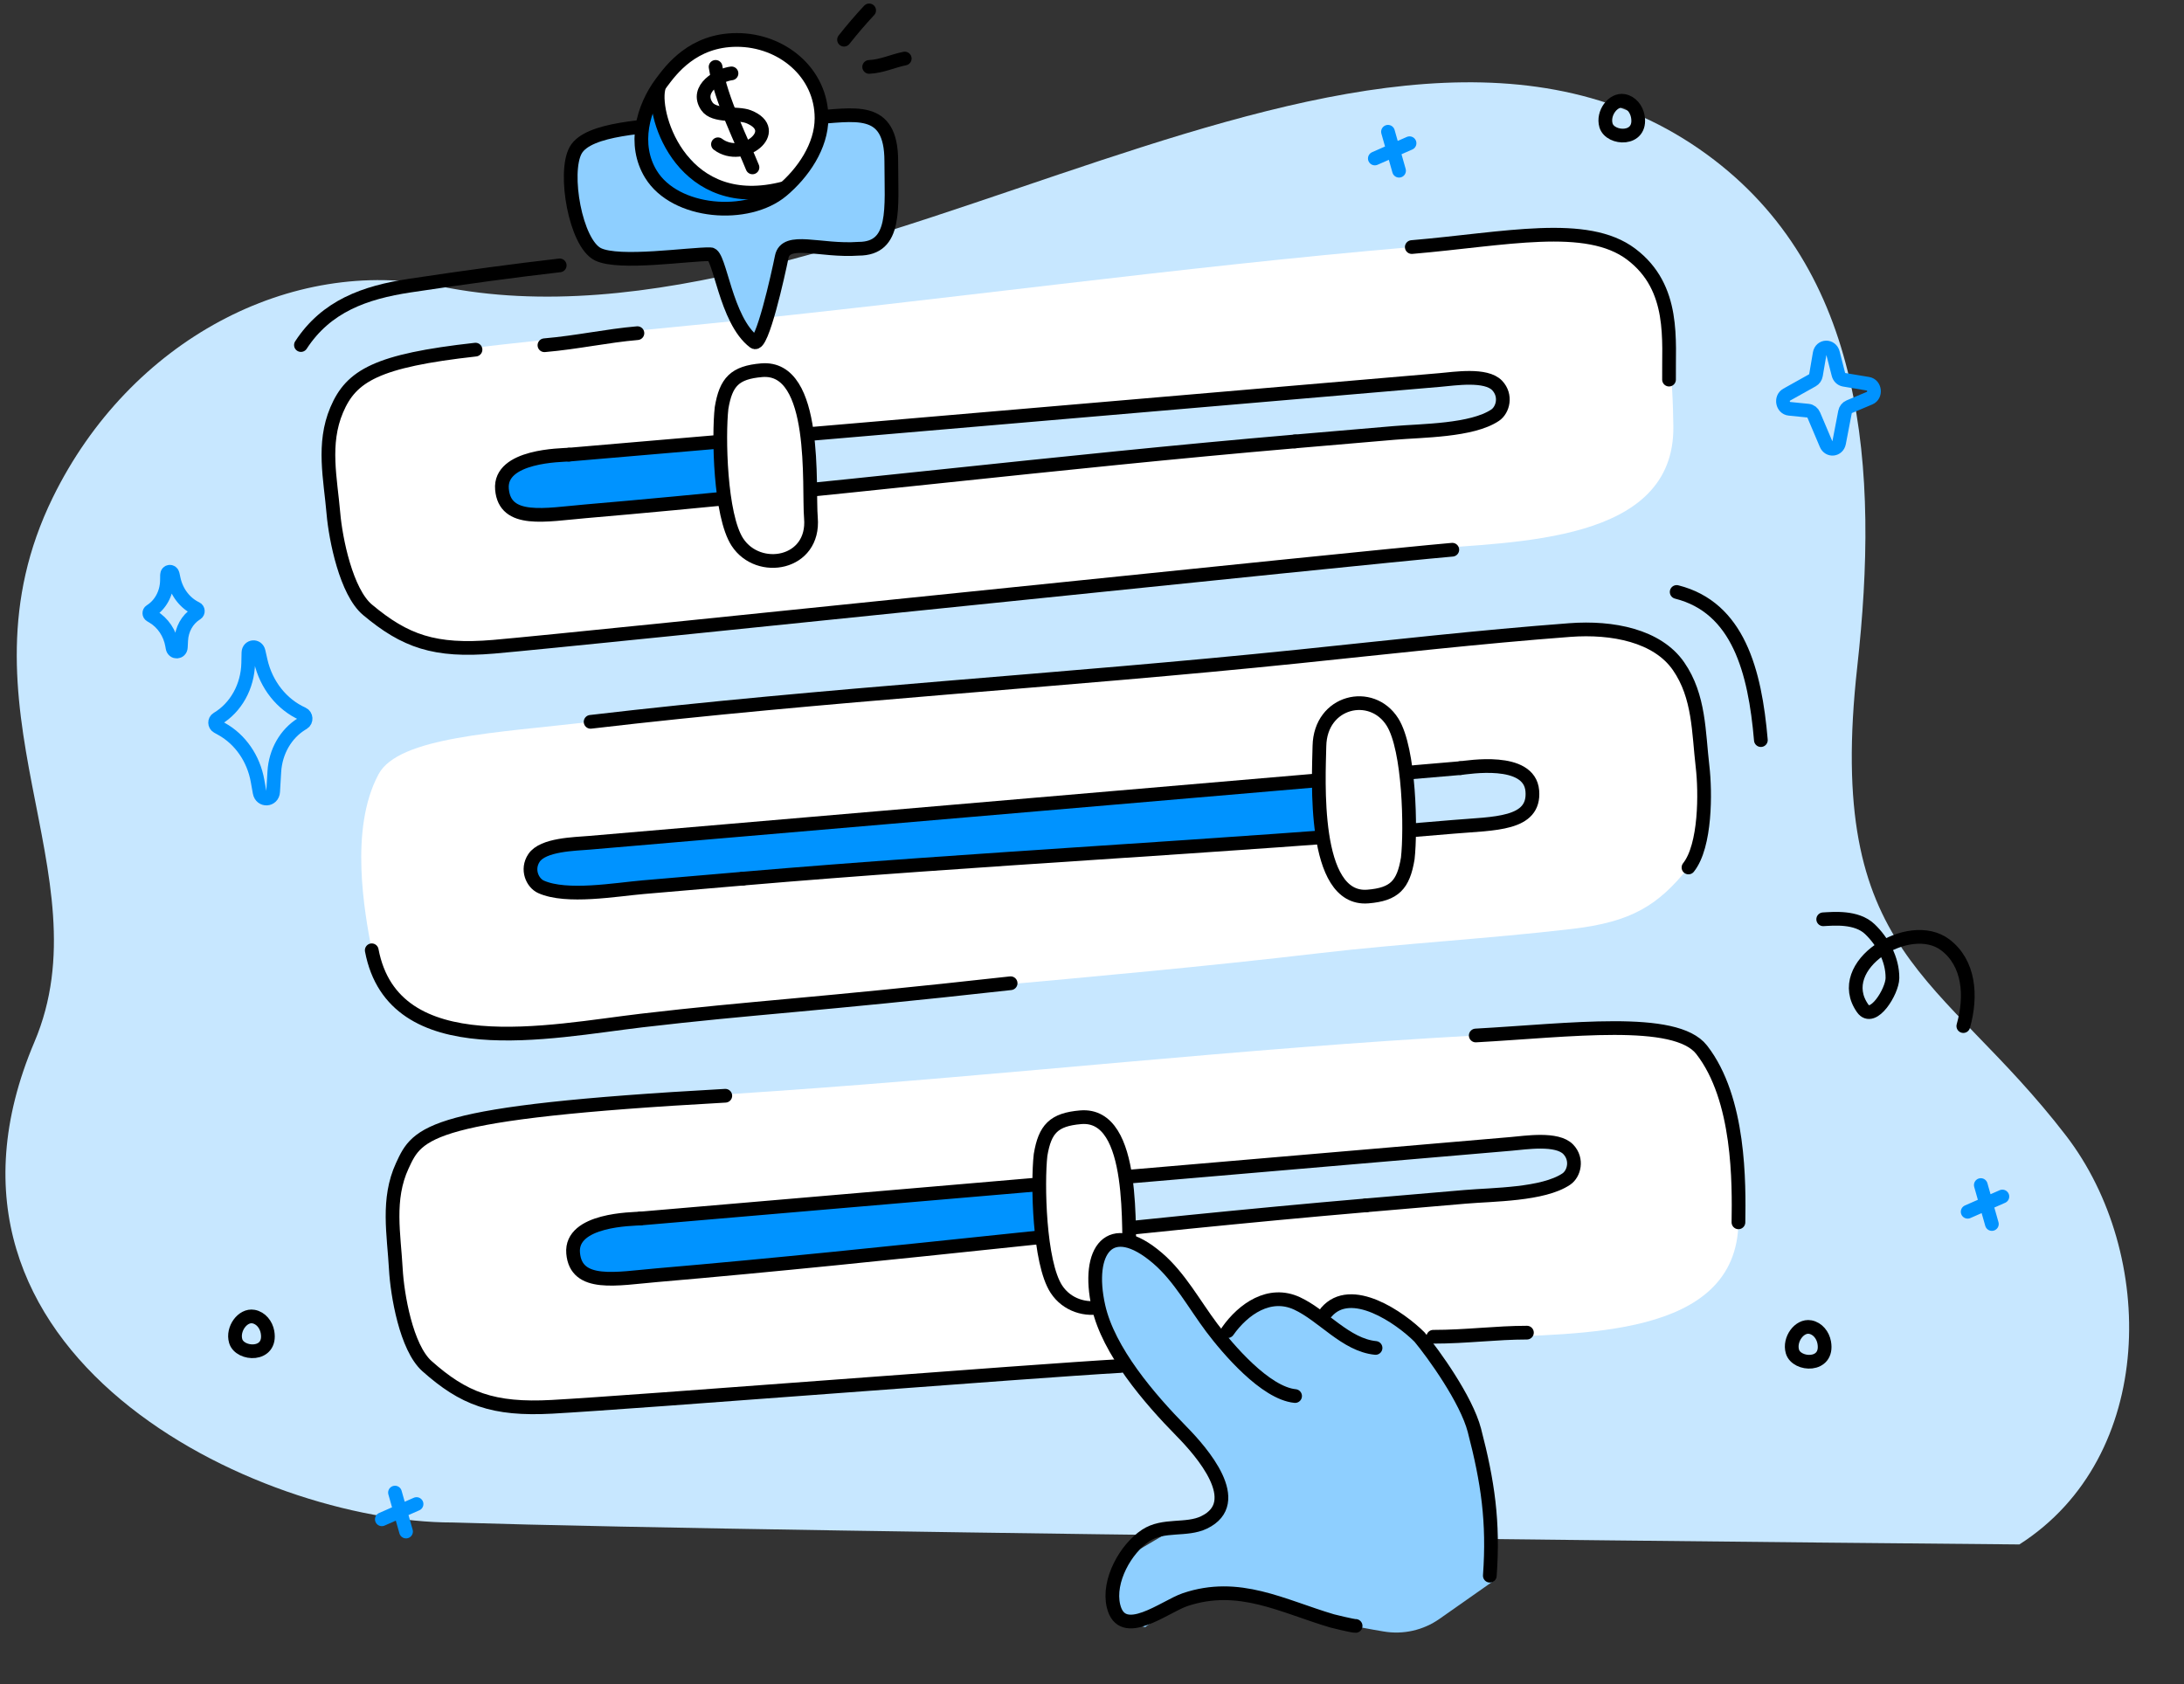 <svg width="398" height="307" viewBox="0 0 398 307" fill="none" xmlns="http://www.w3.org/2000/svg">
<rect x="0" y="0" width="398" height="307" fill="#333333" stroke="none"/>
<path d="M368 281.5C393.033 265.5 393.03 228.5 376.508 207C353.664 177.272 332.562 174.5 338.459 121.5C342.464 85.5 339.934 49.204 311.044 28.145C250.088 -16.29 154.544 67.44 80.214 52.183C53.134 46.624 23.688 61.939 9.61 90.704C-8.996 128.723 19.279 159.287 6.269 189.926C-17.95 246.963 47.055 277.5 82.5 277.5C146.5 279.5 365.5 281.5 368 281.5Z" fill="#C7E7FF"/>
<g clip-path="url(#clip0_18_848)">
<path d="M128.843 59.014C171.784 54.718 214.369 48.709 257.274 45.031C274.377 43.564 292.309 40.35 297.272 46.338C304.537 55.104 304.829 70.573 304.941 77.633C305.279 99.026 276.135 98.691 259.364 100.129C218.777 103.608 176.693 109.453 136.234 112.921C120.894 114.236 105.466 116.551 89.987 117.878C79.195 118.803 73.805 116.866 66.974 111.146C63.088 107.893 61.158 98.233 60.761 93.609C60.216 87.25 58.732 80.905 61.358 74.716C64.006 68.474 71.663 65.237 79.433 64.242C95.786 62.148 112.279 60.672 128.843 59.014Z" fill="white"/>
<path d="M257.275 45.031C274.378 43.564 289.147 40.192 297.273 46.338C305.399 52.484 304.042 62.128 304.154 69.189M86.653 63.727C68.653 65.731 64.007 68.474 61.359 74.716C58.733 80.905 60.218 87.25 60.763 93.609C61.159 98.233 63.09 107.893 66.975 111.146C73.806 116.866 79.196 118.803 89.988 117.878C105.467 116.551 249.319 101.511 264.659 100.196" stroke="black" stroke-width="2.5" stroke-linecap="round"/>
<path d="M236.598 119.661C193.65 124.094 150.419 126.54 107.63 131.568C90.573 133.572 72.642 134.281 68.98 141.122C63.619 151.138 66.439 166.295 67.747 173.209C71.71 194.157 100.206 187.976 116.932 186.01C157.408 181.253 199.828 178.504 240.176 173.762C255.475 171.964 271.06 171.124 286.497 169.309C297.26 168.045 302.154 165.072 307.7 158.116C310.855 154.16 310.808 144.344 310.268 139.751C309.526 133.435 309.707 126.944 305.891 121.431C302.042 115.87 293.889 114.249 286.073 114.838C269.625 116.079 253.165 117.952 236.598 119.661Z" fill="white"/>
<path d="M107.628 131.566C150.417 126.537 193.649 124.091 236.597 119.659C253.164 117.949 269.624 116.076 286.071 114.836C293.887 114.246 302.041 115.867 305.89 121.428C309.706 126.941 309.525 133.433 310.267 139.748C310.807 144.342 310.854 154.157 307.699 158.113M184.171 179.211C148.172 183.218 137.172 183.629 116.93 186.007C100.205 187.973 71.709 194.155 67.745 173.206" stroke="black" stroke-width="2.5" stroke-linecap="round"/>
<path d="M141.278 198.866C184.352 195.884 225.912 191.101 268.931 188.734C286.079 187.789 305.318 185.209 310.097 191.334C317.094 200.3 316.91 215.742 316.805 222.789C316.486 244.143 287.353 242.924 270.538 243.849C229.844 246.088 187.58 250.64 147.015 252.872C131.634 253.718 116.135 255.559 100.615 256.413C89.795 257.008 84.465 254.912 77.809 248.998C74.023 245.634 72.389 235.939 72.135 231.313C71.785 224.953 70.495 218.577 73.311 212.482C76.151 206.335 83.907 203.338 91.708 202.581C108.125 200.989 124.663 200.017 141.278 198.866Z" fill="white"/>
<path d="M268.931 188.734C286.079 187.789 305.318 185.209 310.097 191.334C317.094 200.3 316.91 215.742 316.805 222.789M132.176 199.719C77.8 202.729 76.151 206.335 73.311 212.482C70.495 218.577 71.785 224.953 72.135 231.313C72.389 235.939 74.023 245.634 77.809 248.998C84.465 254.912 89.795 257.008 100.615 256.413C116.135 255.559 188.804 249.822 204.185 248.976" stroke="black" stroke-width="2.5" stroke-linecap="round"/>
<path d="M100.081 83.672L131.619 80.968L161.076 78.058L262.243 69.385L270.91 69.411L273.596 71.871L272.662 75.41L266.239 77.497L228.967 80.693L159.403 87.425L96.393 93.596L92.986 92.35L91.528 89.785L91.741 87.461L93.216 85.413L96.394 83.988L100.081 83.672Z" fill="#0093FF"/>
<path d="M148.156 89.217L147.654 79.717L265.652 68.696L272.153 69.695L273.653 71.695C273.32 72.861 272.554 75.195 272.154 75.195C271.754 75.195 269.32 76.529 268.154 77.196L148.156 89.217Z" fill="#C7E7FF"/>
<path d="M103.683 82.862C102.413 82.971 90.942 82.955 91.477 89.174C92.01 95.393 99.382 93.823 106.709 93.195C150.131 89.473 192.599 84.176 236.029 80.453" stroke="black" stroke-width="2.5" stroke-linecap="round"/>
<path d="M103.682 82.866C128.825 80.711 145.777 79.257 167.457 77.399C180.823 76.253 195.079 75.031 208.556 73.875C226.956 72.298 245.163 70.737 262.395 69.26C265.083 69.029 270.793 68.117 272.831 70.259C274.569 72.087 273.897 74.709 272.467 75.673C268.23 78.525 259.12 78.475 254.113 78.904C247.04 79.51 243.383 79.824 235.94 80.462" stroke="black" stroke-width="2.5" stroke-linecap="round"/>
<path d="M134.377 98.806C131.203 93.942 130.921 79.46 131.495 74.358C132.287 69.607 133.908 67.897 138.79 67.479C149.129 66.592 147.3 88.822 147.778 94.399C148.506 102.889 138.222 104.7 134.377 98.806Z" fill="white" stroke="black" stroke-width="2.5" stroke-linecap="round"/>
<path d="M270.299 140.017L238.546 142.739L208.823 144.903L106.967 153.635L98.373 155.14L96.128 158.023L97.659 161.351L104.388 162.311L141.914 159.094L212.082 153.847L275.652 149.166L278.82 147.357L279.829 144.58L279.22 142.327L277.407 140.56L274.01 139.699L270.299 140.017Z" fill="#C7E7FF"/>
<path d="M239.163 142.202L240.666 152.701L104.665 162.726L97.698 161.266L96.26 159.221C96.629 158.065 97.467 155.756 97.867 155.769C98.266 155.781 100.739 154.523 101.926 153.892L239.163 142.202Z" fill="#0093FF"/>
<path d="M266.138 140.001C267.408 139.892 278.708 137.923 279.24 144.143C279.773 150.362 272.241 150.07 264.914 150.698C221.493 154.42 178.743 156.429 135.313 160.153" stroke="black" stroke-width="2.5" stroke-linecap="round"/>
<path d="M266.139 140.003C240.997 142.158 224.044 143.612 202.364 145.47C188.999 146.616 174.742 147.838 161.266 148.994C142.865 150.571 124.658 152.132 107.427 153.609C104.738 153.84 98.957 153.913 97.314 156.371C95.912 158.467 97.02 160.937 98.594 161.643C103.254 163.733 112.222 162.133 117.229 161.703C124.302 161.097 127.959 160.783 135.403 160.145" stroke="black" stroke-width="2.5" stroke-linecap="round"/>
<path d="M253.751 131.595C256.884 136.562 257.128 151.284 256.544 156.466C255.743 161.289 254.121 163.016 249.277 163.407C239.02 164.233 240.333 141.668 240.445 135.978C240.607 127.73 249.954 125.576 253.751 131.595Z" fill="white" stroke="black" stroke-width="2.5" stroke-linecap="round"/>
<path d="M112.584 222.542L144.336 219.82L173.99 216.845L275.845 208.113L284.579 208.229L287.31 211.021L286.405 214.99L279.954 217.273L242.428 220.49L172.399 227.358L108.967 233.661L105.521 232.227L104.027 229.329L104.218 226.718L105.684 224.431L108.872 222.86L112.584 222.542Z" fill="#C7E7FF"/>
<path d="M189.668 215.303L190.171 224.804L113.676 232.21L109.171 232.727L106.171 231.228L104.671 228.728C105.04 227.572 105.27 224.716 105.67 224.728C106.07 224.74 109.483 223.357 110.67 222.727L189.668 215.303Z" fill="#0093FF"/>
<path d="M116.65 222.096C115.38 222.205 103.909 222.189 104.443 228.408C104.977 234.627 112.349 233.057 119.676 232.429C163.098 228.707 205.566 223.41 248.995 219.687" stroke="black" stroke-width="2.5" stroke-linecap="round"/>
<path d="M116.647 222.1C141.789 219.945 158.742 218.492 180.422 216.633C193.788 215.487 208.044 214.265 221.521 213.109C239.921 211.532 258.128 209.971 275.36 208.494C278.048 208.263 283.758 207.351 285.795 209.493C287.533 211.321 286.862 213.943 285.431 214.907C281.195 217.759 272.085 217.709 267.078 218.138C260.005 218.745 256.348 219.058 248.904 219.696" stroke="black" stroke-width="2.5" stroke-linecap="round"/>
<path d="M192.507 234.966C189.334 230.102 189.052 215.62 189.625 210.518C190.418 205.767 192.039 204.057 196.921 203.639C207.26 202.752 205.43 224.982 205.909 230.559C206.636 239.049 196.353 240.86 192.507 234.966Z" fill="white" stroke="black" stroke-width="2.5" stroke-linecap="round"/>
<path d="M269.519 264.519C271.031 267.86 271.933 281.656 272.195 288.136L262.316 295.073C259.355 297.151 255.693 297.974 252.129 297.361L250.356 297.056L243.144 295.726L236.717 293.646L230.112 291.537L222.099 290.359L213.828 292.752L208.693 296.567L205.142 295.712L202.372 293.584L203.448 288.816L206.036 283.349L212.143 279.753L219.588 277.868L221.274 274.759L221.623 269.939L218 264.941L204.29 246.877L199.84 237.67L198.793 231.941L201.323 227.278L205.133 225.13L212.665 232.137C215.97 236.953 222.774 245.953 223.541 243.424C224.309 240.895 230.026 237.97 232.789 236.823C235.697 237.034 237.82 237.995 241.339 239.865C246.835 234.609 254.483 240.009 258.671 242.735C262.859 245.461 267.629 260.344 269.519 264.519Z" fill="#8ECFFF"/>
<path d="M241.684 239.201C246.183 233.894 255.184 240.199 258.684 243.699C261.185 246.698 267.22 255.067 268.687 260.696C271.14 270.107 272.208 277.375 271.497 287.196" stroke="black" stroke-width="2.5" stroke-linecap="round" stroke-linejoin="round"/>
<path d="M250.672 245.685C245.233 245.15 241.094 239.751 236.348 237.562C231.342 235.253 226.569 238.592 223.73 242.619" stroke="black" stroke-width="2.5" stroke-linecap="round" stroke-linejoin="round"/>
<path d="M236.009 254.452C230.58 253.918 223.732 245.863 220.818 241.987C217.652 237.774 214.973 232.766 210.954 229.323C202.213 221.833 197.906 227.952 200.18 238.119C201.997 246.248 209.454 254.925 215.329 260.899C219.008 264.641 227.026 273.818 219.425 277.483C216.193 279.041 212.042 277.738 208.817 279.852C205.155 282.252 201.84 288.123 202.913 292.696C204.431 299.162 212.288 292.804 215.947 291.569C225.78 288.249 233.646 292.747 242.786 295.445C242.786 295.445 246.561 296.391 247.039 296.351" stroke="black" stroke-width="2.5" stroke-linecap="round" stroke-linejoin="round"/>
<path d="M331.607 64.431L330.933 68.367C330.863 68.774 330.626 69.122 330.289 69.31L325.585 71.939C324.48 72.557 324.825 74.381 326.07 74.506L329.5 74.853C329.949 74.898 330.343 75.203 330.533 75.651L332.794 80.986C333.3 82.18 334.896 82.005 335.142 80.729L336.222 75.11C336.307 74.666 336.591 74.302 336.977 74.139L340.723 72.56C341.909 72.061 341.694 70.156 340.428 69.946L336.05 69.219C335.559 69.137 335.154 68.745 335.02 68.221L334.03 64.353C333.674 62.962 331.849 63.02 331.607 64.431Z" stroke="#0093FF" stroke-width="2.5" stroke-linecap="round" stroke-linejoin="round"/>
<path d="M252.939 24.017L254.954 31.116M250.543 28.884L256.868 26.104" stroke="#0093FF" stroke-width="2.5" stroke-linecap="round" stroke-linejoin="round"/>
<path d="M42.954 244.434C43.714 247.007 49.548 247.291 48.749 242.795C48.51 241.449 47.552 240.218 46.199 239.971C44.218 239.611 42.306 242.24 42.954 244.434Z" stroke="black" stroke-width="2.5" stroke-linecap="round" stroke-linejoin="round"/>
<path d="M47.126 118.76L47.513 120.464C48.501 124.818 51.348 128.413 55.155 130.115C55.812 130.409 55.88 131.396 55.269 131.772L54.981 131.949C52.08 133.736 50.209 137 49.992 140.65L49.776 144.295C49.682 145.883 47.593 145.996 47.311 144.428L46.931 142.309C46.204 138.257 43.799 134.776 40.423 132.889L39.613 132.436C39.082 132.139 39.064 131.321 39.581 131.014C42.989 128.989 45.137 125.131 45.23 120.869L45.272 118.953C45.298 117.756 46.861 117.593 47.126 118.76Z" stroke="#0093FF" stroke-width="2.5" stroke-linecap="round" stroke-linejoin="round"/>
<path d="M31.466 104.653L31.669 105.582C32.191 107.956 33.713 109.935 35.767 110.911C36.119 111.077 36.155 111.607 35.829 111.817L35.681 111.913C34.118 112.923 33.123 114.716 33.02 116.707L32.954 117.982C32.903 118.962 31.612 119.034 31.443 118.066L31.367 117.63C30.98 115.411 29.692 113.489 27.867 112.409L27.433 112.151C27.151 111.985 27.142 111.548 27.417 111.377C29.246 110.237 30.385 108.13 30.422 105.816L30.439 104.759C30.45 104.092 31.323 104.002 31.466 104.653Z" stroke="#0093FF" stroke-width="2.5" stroke-linecap="round" stroke-linejoin="round"/>
<path d="M292.671 22.856C293.431 25.429 299.265 25.713 298.466 21.217C298.226 19.871 297.269 18.64 295.916 18.393C293.935 18.032 292.022 20.662 292.671 22.856Z" stroke="black" stroke-width="2.5" stroke-linecap="round" stroke-linejoin="round"/>
<path d="M326.643 246.344C327.404 248.917 333.238 249.201 332.438 244.706C332.199 243.359 331.242 242.128 329.888 241.882C327.907 241.521 325.995 244.151 326.643 246.344Z" stroke="black" stroke-width="2.5" stroke-linecap="round" stroke-linejoin="round"/>
<path d="M71.98 272.05L73.995 279.149M69.584 276.917L75.909 274.137" stroke="#0093FF" stroke-width="2.5" stroke-linecap="round" stroke-linejoin="round"/>
<path d="M360.972 215.997L362.987 223.096M358.576 220.864L364.902 218.084" stroke="#0093FF" stroke-width="2.5" stroke-linecap="round" stroke-linejoin="round"/>
<path d="M54.84 62.89C59.451 55.814 66.445 53.302 74.683 52.058C85.177 50.474 93.902 49.306 102 48.371" stroke="black" stroke-width="2.5" stroke-linecap="round"/>
<path d="M99.216 62.926C105.227 62.411 110.533 61.206 116.16 60.724" stroke="black" stroke-width="2.5" stroke-linecap="round"/>
<path d="M261.19 243.648C267.222 243.647 272.612 242.898 278.259 242.896" stroke="black" stroke-width="2.5" stroke-linecap="round"/>
<path d="M305.547 107.896C316.757 110.726 319.81 122.286 320.891 134.896" stroke="black" stroke-width="2.5" stroke-linecap="round"/>
<path d="M357.785 187.02C359.355 181.467 358.854 175.5 354.478 172.203C347.922 167.264 333.911 175.959 339.44 183.791C341.311 186.443 344.848 180.689 344.869 178.274C344.899 174.803 343.025 171.519 340.741 169.342C338.306 167.02 334.083 167.462 332.251 167.555" stroke="black" stroke-width="2.5" stroke-linecap="round"/>
<path d="M137.452 62.34C132.176 58.383 131.217 46.266 129.452 46.34C125.717 46.266 112.796 48.262 108.951 46.34C104.87 44.299 102.64 31.468 104.902 27.396C107.165 23.323 117.951 23.076 124.951 22.34C133.451 21.445 139.916 21.888 147.878 21.445C155.634 21.015 162.424 18.985 162.424 29.379C162.424 38.005 163.452 45.34 156.452 45.34C149.452 45.84 143.2 43.11 142.452 46.84C141.816 50.015 138.849 63.387 137.452 62.34Z" fill="#8ECFFF" stroke="black" stroke-width="2.5" stroke-linecap="round"/>
<path d="M149.839 21.349C149.839 29.274 143.414 35.698 135.49 35.698C127.565 35.698 119.746 26.404 119.746 18.479C119.746 10.555 127.565 7 135.49 7C143.414 7 149.839 13.424 149.839 21.349Z" fill="white"/>
<path d="M122.211 25.059L119.895 18L117 25.059L118.737 31.529L123.369 36.235L133.79 38L139 35.647L128.579 32.118L122.211 25.059Z" fill="#0093FF"/>
<path d="M118.616 31.744C115.334 26.373 117.095 19.66 120.565 15.036C122.288 12.741 126.24 7.279 134.282 7.279C142.455 7.279 149.71 13.218 149.71 21.538C149.71 26.655 146.32 31.552 142.509 34.748C136.291 39.963 123.048 38.996 118.616 31.744Z" stroke="black" stroke-width="2.5" stroke-linecap="round"/>
<path d="M119.991 16.184C118.844 21.35 124.582 39.143 142.949 34.287" stroke="black" stroke-width="2.5" stroke-linecap="round"/>
<path d="M133.304 13.375C131.053 13.643 126.627 16.149 128.81 19.366C130.16 21.357 134.402 20.482 136.403 21.272C142.745 23.775 135.391 29.721 130.837 26.297" stroke="black" stroke-width="2.5" stroke-linecap="round"/>
<path d="M130.406 12.189C131.32 18.111 135.407 26.214 137.127 30.51" stroke="black" stroke-width="2.5" stroke-linecap="round"/>
<path d="M158.391 12.196C160.761 12.081 162.63 11.119 164.876 10.67" stroke="black" stroke-width="2.5" stroke-linecap="round"/>
<path d="M153.813 7.237C155.285 5.376 156.771 3.632 158.39 1.896" stroke="black" stroke-width="2.5" stroke-linecap="round"/>
</g>
<defs>
<clipPath id="clip0_18_848">
<rect width="373" height="307" fill="white" transform="translate(25)"/>
</clipPath>
</defs>
</svg>
